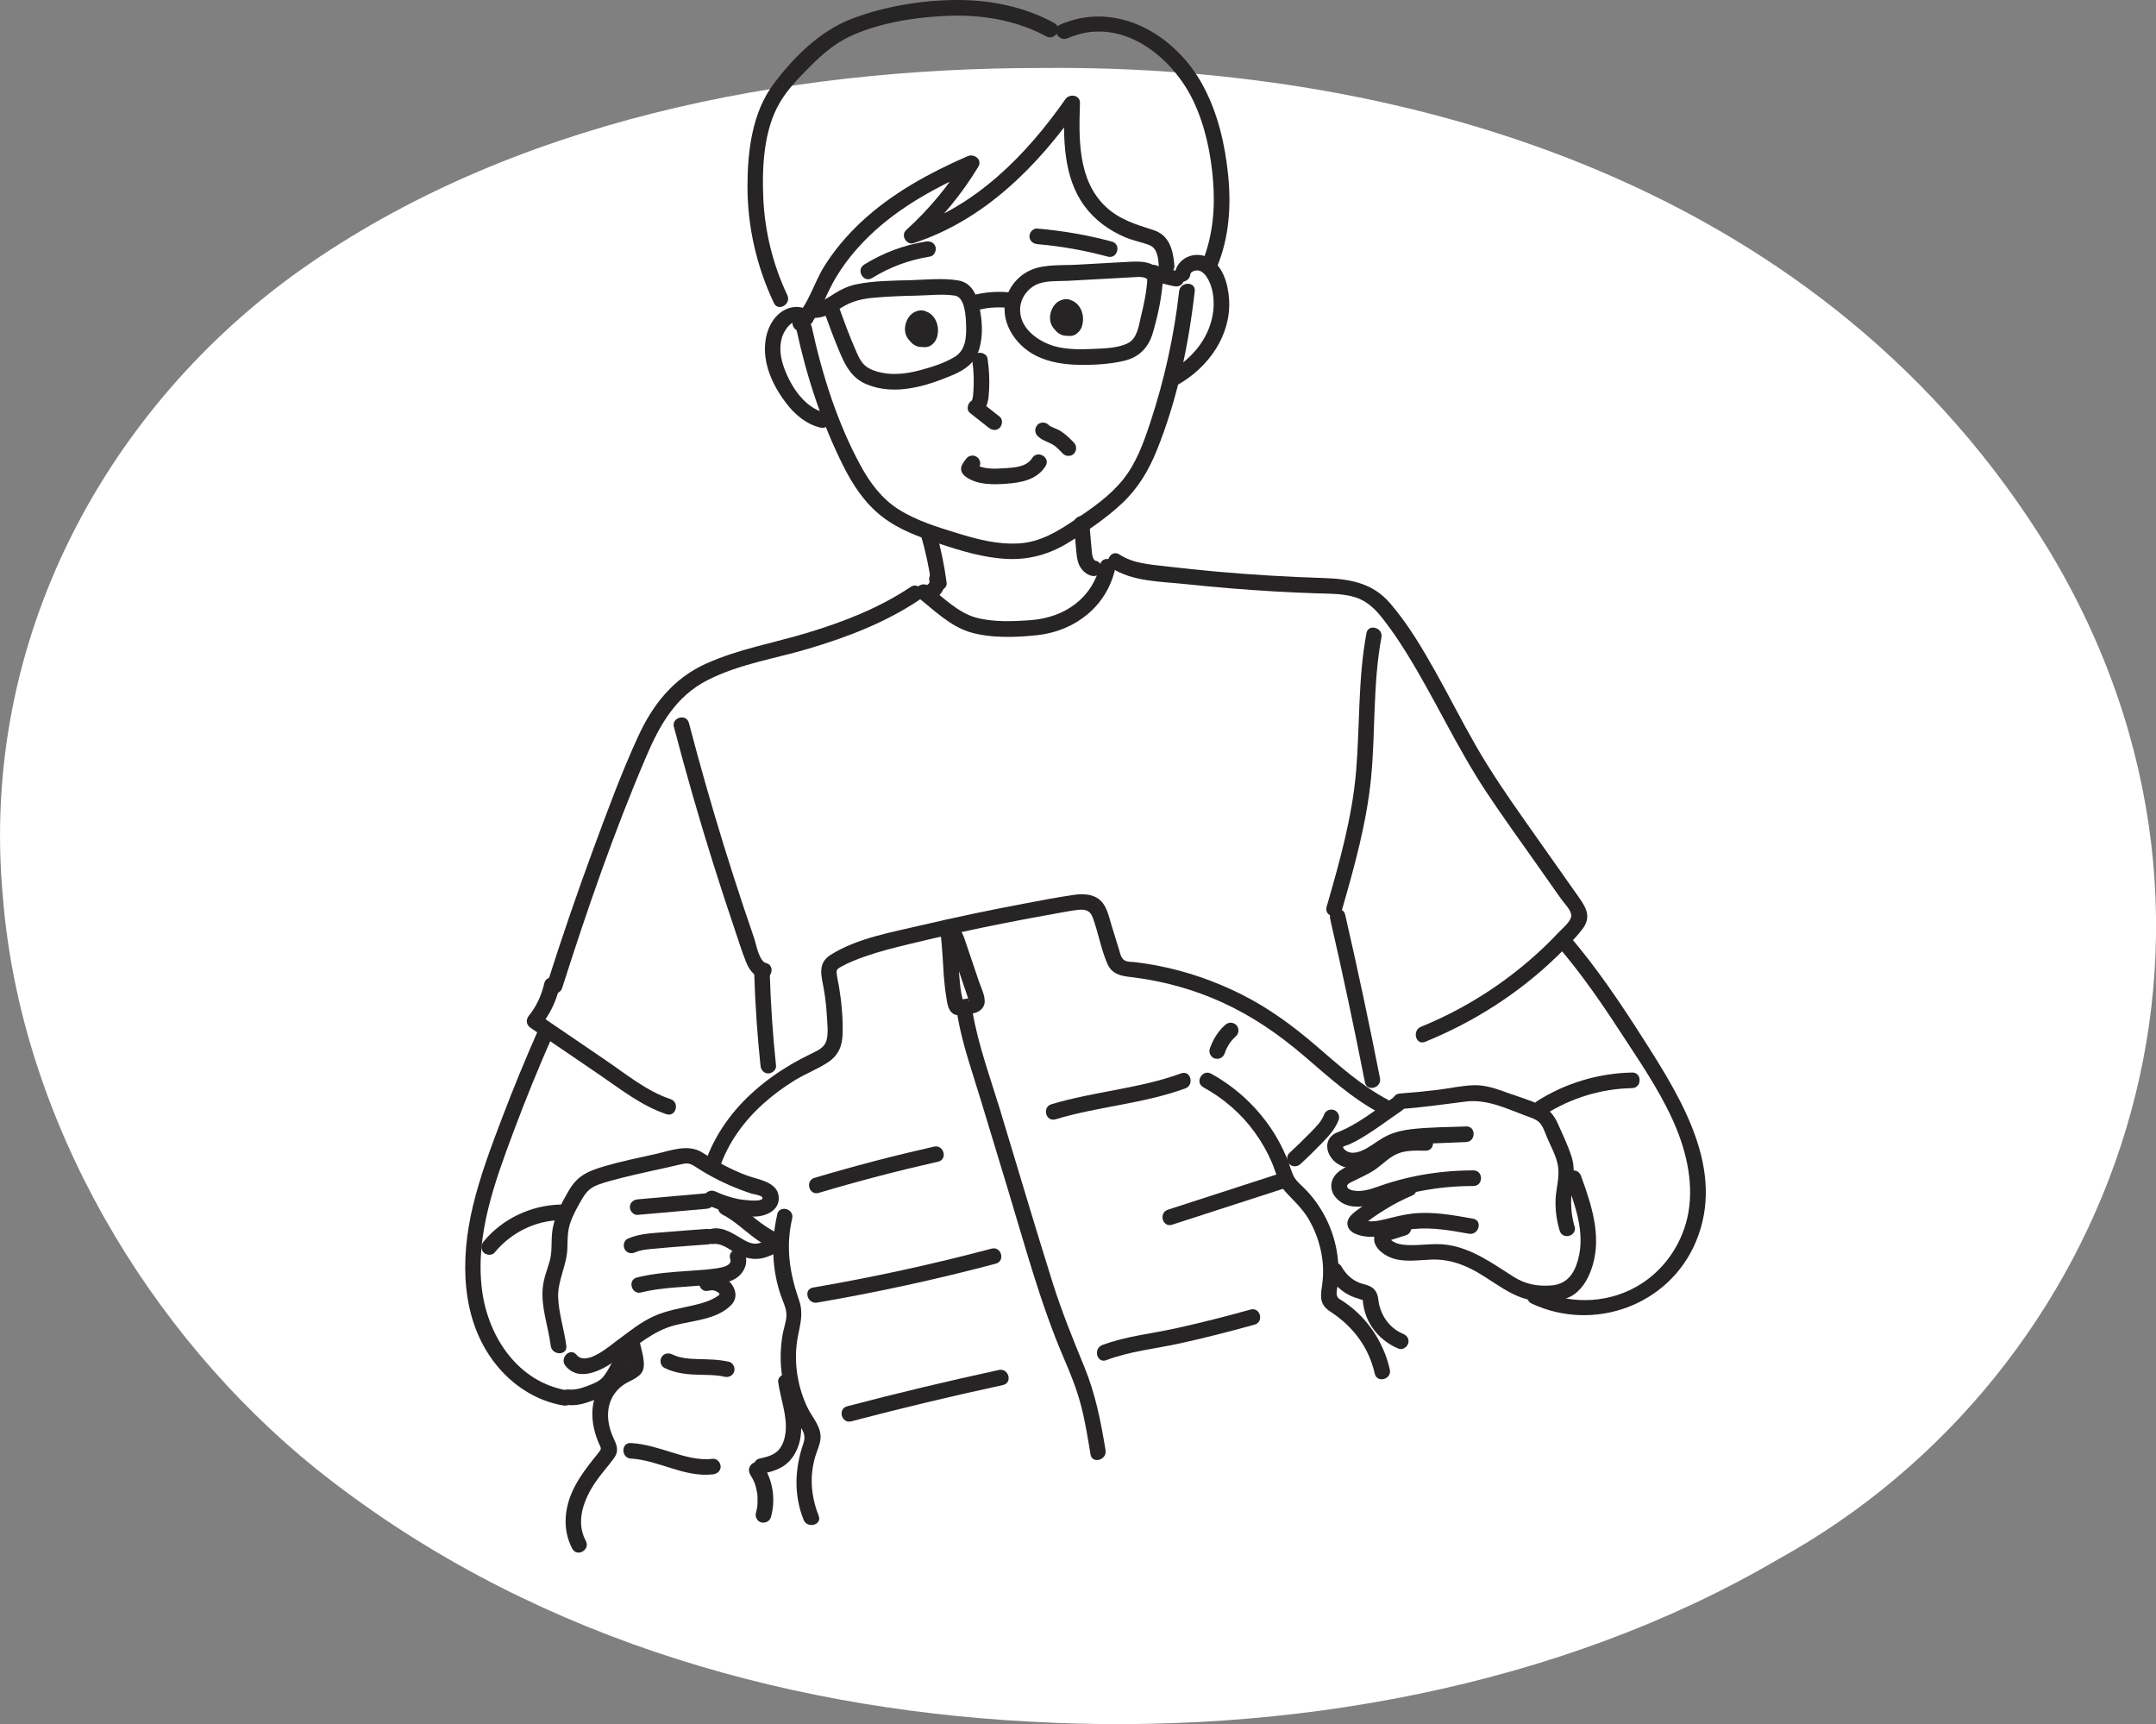 <?xml version="1.0" encoding="UTF-8"?>
<svg id="_レイヤー_2" data-name="レイヤー 2" xmlns="http://www.w3.org/2000/svg" viewBox="0 0 311.11 248.79">
  <rect x="0" y="0" width="311.11" height="248.79" fill="#808080" stroke="none"/>
  <defs>
    <style>
      .cls-1 {
        fill: #fff;
      }

      .cls-2 {
        fill: #262424;
      }
    </style>
  </defs>
  <g id="_ダイヤマイスター" data-name="ダイヤマイスター">
    <g>
      <path class="cls-1" d="M150.18,9.81c-37.22-.01-76.66,7.79-106.84,29.16C15.97,58.41-3.09,91.67.42,129.53c2.64,32.48,21.27,63.07,45.05,82.3,29.76,23.86,66.59,34.66,103.14,36.59,37.08,2.12,76.46-4.96,107.95-23.41,48.75-26.88,72.27-90.54,39.11-145.6C263.69,27.05,203.79,9.27,150.3,9.81h-.12Z"/>
      <g>
        <g>
          <path class="cls-2" d="M114.97,47.73c1.45,6.69,3.63,13.32,6.69,19.45,1.38,2.76,3.12,5.41,5.58,7.33s5.34,2.95,8.22,3.91c3.18,1.06,6.45,2.06,9.82,2.23,3.19.16,6.13-.66,8.84-2.32s5.45-3.51,7.77-5.68,3.85-4.74,5.02-7.63c2.95-7.29,4.61-15.2,5.49-23,.16-1.44-2.09-1.42-2.25,0-.73,6.46-2.14,12.84-4.19,19.02-.95,2.87-2.01,5.82-3.94,8.2s-4.38,4.05-6.85,5.72-5.02,3.27-8.15,3.45-5.99-.59-8.86-1.47-5.93-1.81-8.51-3.45c-2.42-1.54-4.13-3.84-5.48-6.33-3.36-6.19-5.55-13.15-7.04-20.01-.31-1.41-2.48-.82-2.17.6h0Z"/>
          <path class="cls-2" d="M116.3,47.49c1.9-1.9,2.66-4.48,3.94-6.78,1.38-2.49,3.18-4.71,5.22-6.68,4.37-4.22,9.79-7.12,15.32-9.54l-1.54-1.54c-2.32,3.82-5.17,7.24-8.48,10.25-.83.75.04,2.22,1.09,1.88,10.14-3.3,17.86-11.07,23.85-19.63l-2.1-.57c-.17,5.02-.22,10.63,2.9,14.86,1.48,2.01,3.52,3.49,5.8,4.47,1.16.5,2.39.71,3.55,1.16s1.28,1.85,1.36,2.95c.11,1.43,2.36,1.45,2.25,0-.16-2.18-.7-4.38-3.01-5.12-2.53-.81-4.9-1.5-6.89-3.37-4.05-3.81-3.89-9.83-3.72-14.95.04-1.19-1.5-1.42-2.1-.57-5.63,8.05-12.95,15.49-22.5,18.59l1.09,1.88c3.45-3.12,6.42-6.73,8.83-10.7.64-1.05-.58-1.96-1.54-1.54-5.58,2.44-11.01,5.4-15.48,9.61-2,1.89-3.8,4.02-5.25,6.36s-2.21,5.38-4.21,7.38c-1.02,1.03.57,2.62,1.59,1.59h0Z"/>
          <path class="cls-2" d="M117.47,45.88c1.5-.02,2.71-.72,3.95-1.49,1.56-.98,3.06-1.3,4.89-1.45,1.96-.17,3.93-.24,5.9-.28,1.8-.03,3.82-.29,5.6,0,1.48.25,1.57,3.17,1.6,4.35.05,1.67-.07,3.53-1.64,4.48s-3.34,1.48-5.01,1.93-3.54.72-5.31.4c-.9-.16-1.9-.45-2.61-1.06s-1.07-1.55-1.43-2.38c-.9-2.05-1.66-4.16-2.42-6.27-.49-1.35-2.66-.77-2.17.6.78,2.15,1.57,4.3,2.47,6.4.84,1.94,1.76,3.51,3.78,4.35,4.09,1.69,8.66.25,12.51-1.39,1.79-.76,3.18-1.82,3.74-3.76s.42-4.1,0-6.01c-.39-1.79-1.07-3.5-3.07-3.84-2.22-.37-4.71-.09-6.96-.03-2.59.07-5.3.08-7.84.62-1.1.24-2.08.71-3.02,1.3s-1.83,1.26-2.97,1.28c-1.45.02-1.45,2.27,0,2.25h0Z"/>
          <path class="cls-2" d="M140.82,44.81c.41-.11.83-.21,1.25-.28.1-.02.19-.03.29-.05.06-.01.13-.02.19-.03-.12.02-.14.02-.06,0,.21-.02.42-.05.64-.06.85-.06,1.71-.05,2.56.04.59.06,1.15-.56,1.12-1.12-.03-.66-.5-1.06-1.12-1.12-1.83-.19-3.69-.03-5.47.45-.57.15-.97.81-.79,1.38s.78.95,1.38.79h0Z"/>
          <path class="cls-2" d="M167.55,39.23c-1.2-1.6-3-1.54-4.83-1.44-2.48.14-4.96.27-7.44.41-2.05.11-4.44-.08-6.38.7-1.64.66-2.91,1.99-3.55,3.63-1.37,3.52,1.02,7.26,4.18,8.82,1.89.93,4.01,1.25,6.1,1.29s4.5-.07,6.63-.59,3.48-1.9,4.1-4.04c.73-2.54,1.32-5.19,1.45-7.83.07-1.45-2.18-1.44-2.25,0-.09,1.87-.48,3.68-.92,5.49-.33,1.34-.52,3.18-1.91,3.86-1.51.74-3.45.74-5.1.82s-3.43.09-5.1-.3c-2.57-.61-5.56-2.66-5.32-5.66.1-1.35.97-2.61,2.17-3.24,1.36-.72,3.2-.55,4.69-.63,2.08-.11,4.16-.23,6.23-.34,1.07-.06,2.14-.13,3.22-.18.59-.03,1.68-.17,2.09.37.86,1.14,2.82.02,1.94-1.14h0Z"/>
          <path class="cls-2" d="M166.11,40.41c1.09.37,2.2.67,3.32.89.3.06.6.04.87-.11.23-.14.46-.4.52-.67.13-.56-.17-1.26-.79-1.38-1.13-.22-2.24-.52-3.32-.89-.56-.19-1.25.22-1.38.79-.14.62.19,1.18.79,1.38h0Z"/>
          <path class="cls-2" d="M117.11,45.07c-1.8-1.42-4.08-.79-5.4.95s-1.57,4.15-1.13,6.28,1.54,4.13,2.83,5.83,2.9,3.06,4.97,3.57c1.41.34,2.01-1.83.6-2.17-2.87-.69-4.83-3.74-5.8-6.35-.54-1.45-.79-3.02-.33-4.53.26-.85,1.49-2.92,2.66-1.99.48.38,1.12.46,1.59,0,.4-.39.48-1.22,0-1.59h0Z"/>
          <path class="cls-2" d="M171.76,39.59c.05-.45.81-.62,1.16-.56.68.11,1.15.79,1.45,1.34.79,1.49.91,3.43.62,5.07-.62,3.52-3.02,6.32-6.05,8.07-1.25.73-.12,2.67,1.14,1.94,4.32-2.5,7.58-7.05,7.28-12.21-.13-2.24-.89-4.98-3.05-6.09-2.01-1.02-4.55.15-4.79,2.43-.15,1.44,2.1,1.43,2.25,0h0Z"/>
          <path class="cls-2" d="M113.61,42.59c-2.05-4.33-3.23-9.07-3.46-13.86-.21-4.52.03-9.97,2.39-13.95,1.17-1.99,2.84-3.66,4.46-5.29s3.44-3.2,5.58-4.21c4.13-1.94,9.18-2.75,13.7-2.98,5.08-.26,10.19.52,14.7,2.95,1.27.69,2.41-1.25,1.14-1.94C147.78.96,142.89-.03,137.97,0s-10.31.9-15,2.69-8.39,5.52-11.3,9.37c-3.11,4.11-3.79,9.65-3.81,14.68-.02,5.88,1.3,11.67,3.81,16.98.62,1.31,2.56.17,1.94-1.14h0Z"/>
          <path class="cls-2" d="M154.08,5.51c7.58-3.32,15.02,2.5,18.15,9.12,1.68,3.56,2.51,7.58,2.82,11.49s-.03,7.98-1.57,11.7c-.55,1.34,1.62,1.92,2.17.6,1.72-4.16,2.02-8.73,1.57-13.17s-1.49-8.95-3.64-12.92c-3.96-7.32-12.44-12.35-20.64-8.76-1.32.58-.18,2.52,1.14,1.94h0Z"/>
          <path class="cls-2" d="M132.89,45.11c-.5.09-.92.45-1.2.86-.26.38-.36.87-.37,1.32-.01.38.04.78.17,1.13.15.43.36.88.69,1.2.44.43,1.03.55,1.62.44.49-.1.9-.46,1.17-.87.25-.38.33-.83.37-1.27.04-.38,0-.8-.12-1.16-.3-.84-.88-1.58-1.74-1.88-.51-.18-1.07-.08-1.54.16-.4.2-.74.57-.95.95-.37.66-.53,1.52-.29,2.25.27.83.94,1.41,1.78,1.61.34.08.71.13,1.07.13s.65-.1.93-.31c.25-.19.38-.43.5-.72.31-.74.46-1.6.19-2.38s-.91-1.53-1.78-1.68c-.51-.09-1.04-.05-1.48.24s-.7.69-.89,1.18c-.13.35-.19.73-.22,1.1-.04.48.07.95.26,1.38.33.75,1.14,1.33,1.98,1.28.49-.03.95-.19,1.32-.53.39-.37.55-.88.58-1.4.05-.89-.35-1.78-1.05-2.33-.34-.26-.76-.42-1.19-.3-.36.1-.67.33-.84.67-.21.44-.29.92-.34,1.41-.06.55.1,1.09.55,1.43.54.42,1.2.3,1.78.03.75-.35,1.28-1.17,1.31-1.99.03-.75-.52-1.61-1.35-1.57-.45.02-.87.25-1.08.66-.11.21-.2.44-.29.67-.12.3-.21.61-.28.93l2.21.3c.02-.61-.03-1.29-.39-1.81-.23-.33-.55-.56-.97-.56-.37,0-.81.21-.97.56-.1.22-.2.43-.23.67-.05.35-.05.61.01.96l2.06-.87-.06-.13c-.11-.24-.43-.45-.67-.52-.27-.07-.63-.04-.87.11s-.45.39-.52.67c-.07.31-.02.58.11.87l.06.13c.11.23.43.46.67.52s.49.04.73-.06c.22-.09.43-.25.54-.46.15-.28.17-.55.11-.87v-.05c0,.1.02.2.03.3-.01-.11-.01-.21,0-.31l-.04.3c.02-.12.05-.24.1-.35l-.11.27.02-.05h-1.94c.05.06.08.13.12.2l-.11-.27c.05.13.09.27.11.41l-.04-.3c.02.21.02.42.01.63-.02.56.44,1.03.98,1.1s1.12-.26,1.23-.81c.08-.36.19-.71.33-1.06l-.11.27c.05-.11.09-.22.15-.31l-.18.23.02-.03-.23.18.03-.02-.27.11h.03c-.2,0-.4,0-.6,0h.04c-.09-.03-.18-.07-.27-.11l.04.02-.23-.18.03.03-.18-.23s.05.07.07.12l-.11-.27s.02.09.03.13l-.04-.3c0,.06,0,.12,0,.18l.04-.3c-.02.1-.04.2-.08.29l.11-.27c-.05.1-.1.2-.17.29l.18-.23c-.07.09-.15.17-.24.24l.23-.18c-.09.07-.19.12-.29.17l.27-.11c-.09.04-.19.06-.29.08l.3-.04s-.06,0-.09,0l.3.04s-.06,0-.08-.02l.27.11-.03-.02.23.18s-.04-.03-.05-.05l.18.23s-.03-.04-.04-.06l.11.27s-.02-.07-.03-.11l.04.3c-.01-.14,0-.29.02-.43l-.04.3c.03-.25.09-.49.17-.73l-.11.27s.03-.07.06-.1l-.18.23.03-.02-.23.18.03-.02-.27.11h.04c-.1,0-.2.02-.3.03h.05c-.1,0-.2-.02-.3-.03l.04.02-.27-.11s.08.05.12.08l-.23-.18c.11.08.2.18.28.29l-.18-.23c.07.1.13.2.18.31l-.11-.27c.07.16.11.32.13.49l-.04-.3c.02.15.02.31,0,.46l.04-.3c-.01.09-.03.16-.06.25l.11-.27c-.03.06-.05.11-.09.16l.18-.23c-.04.05-.09.1-.14.14l.23-.18c-.05.04-.11.07-.17.1l.27-.11c-.07.03-.15.05-.23.06l.3-.04c-.08,0-.16.01-.24,0l.3.04c-.08-.01-.16-.03-.23-.06l.27.11c-.08-.04-.15-.08-.23-.13l.23.18c-.08-.07-.15-.14-.22-.22l.18.23c-.07-.1-.13-.2-.18-.31l.11.27c-.05-.12-.08-.25-.1-.38l.04.3c-.02-.2-.02-.4,0-.6l-.04.3c.03-.23.08-.45.17-.66l-.11.27c.05-.11.1-.21.17-.3l-.18.23c.05-.06.1-.11.15-.15l-.23.18c.06-.04.12-.08.19-.11l-.27.11c.07-.02.13-.04.2-.05l-.3.04c.09,0,.17,0,.26,0l-.3-.04c.1.02.2.04.29.08l-.27-.11c.08.04.16.08.23.13l-.23-.18c.1.08.18.16.26.26l-.18-.23c.07.1.13.21.18.33l-.11-.27c.06.15.1.3.12.46l-.04-.3c.02.17.02.34,0,.51l.04-.3c-.04.27-.11.52-.22.77l.11-.27c-.04.08-.07.17-.12.24l.18-.23-.03.03.23-.18s-.04.03-.07.04l.27-.11s-.06.02-.08.02l.3-.04c-.19.01-.4-.01-.59-.04l.3.04c-.19-.03-.38-.07-.57-.15l.27.11c-.11-.05-.21-.1-.3-.17l.23.18c-.08-.06-.15-.14-.22-.22l.18.23c-.06-.08-.11-.17-.15-.26l.11.27c-.04-.11-.07-.22-.08-.33l.04.3c-.02-.15-.01-.29,0-.44l-.04.3c.03-.18.08-.35.15-.51l-.11.27c.06-.14.13-.26.22-.38l-.18.23c.06-.08.13-.15.21-.21l-.23.18c.08-.06.16-.11.25-.15l-.27.11c.08-.03.15-.05.24-.07l-.3.04c.08,0,.16,0,.24,0l-.3-.04c.07.01.14.03.21.06l-.27-.11c.08.04.16.08.23.14l-.23-.18c.12.1.23.21.33.33l-.18-.23c.12.16.22.33.3.51l-.11-.27c.06.14.1.29.12.44l-.04-.3c.02.19.01.39-.01.58l.04-.3c-.02.16-.06.31-.12.46l.11-.27c-.04.09-.09.17-.15.24l.18-.23s-.08.09-.13.13l.23-.18c-.06.04-.12.08-.18.11l.27-.11c-.07.03-.13.04-.2.05l.3-.04c-.05,0-.11,0-.16,0l.3.04s-.08-.02-.12-.03l.27.11s-.07-.03-.11-.06l.23.18c-.05-.04-.1-.09-.14-.14l.18.23c-.11-.15-.2-.31-.28-.49l.11.27c-.08-.19-.13-.39-.16-.59l.04.3c-.02-.19-.03-.38,0-.57l-.04.3c.02-.12.05-.24.09-.35l-.11.27c.04-.09.08-.17.14-.25l-.18.23c.05-.06.1-.11.15-.15l-.23.18c.06-.04.12-.08.19-.11l-.27.11c.05-.02.11-.03.17-.04.26-.04.54-.3.67-.52.14-.24.2-.6.11-.87s-.26-.53-.52-.67c-.28-.15-.55-.17-.87-.11h0Z"/>
          <path class="cls-2" d="M153.82,43.49c-.5.09-.92.45-1.2.86-.26.38-.36.87-.37,1.32-.01.38.04.78.17,1.13.15.43.36.88.69,1.2.44.43,1.03.55,1.62.44.49-.1.9-.46,1.17-.87.25-.38.33-.83.37-1.27.04-.38,0-.8-.12-1.16-.3-.84-.88-1.58-1.74-1.88-.51-.18-1.07-.08-1.54.16-.4.2-.74.57-.95.95-.37.66-.53,1.52-.29,2.25.27.83.94,1.41,1.78,1.61.34.08.71.13,1.07.13s.65-.1.93-.31c.25-.19.38-.43.5-.72.31-.74.46-1.6.19-2.38s-.91-1.53-1.78-1.68c-.51-.09-1.04-.05-1.48.24s-.7.69-.89,1.18c-.13.35-.19.73-.22,1.1-.04.48.07.95.26,1.38.33.75,1.14,1.33,1.98,1.28.49-.03.95-.19,1.32-.53.39-.37.55-.88.58-1.4.05-.89-.35-1.78-1.05-2.33-.34-.26-.76-.42-1.19-.3-.36.1-.67.33-.84.67-.21.44-.29.92-.34,1.41-.06.55.1,1.09.55,1.43.54.42,1.2.3,1.78.03.75-.35,1.28-1.17,1.31-1.99.03-.75-.52-1.61-1.35-1.57-.45.02-.87.25-1.08.66-.11.21-.2.44-.29.67-.12.3-.21.61-.28.93l2.21.3c.02-.61-.03-1.29-.39-1.81-.23-.33-.55-.56-.97-.56-.37,0-.81.21-.97.56-.1.22-.2.43-.23.67-.05.35-.05.61.01.96l2.06-.87-.06-.13c-.11-.24-.43-.45-.67-.52-.27-.07-.63-.04-.87.11s-.45.39-.52.67c-.07.31-.02.58.11.87l.06.13c.11.23.43.46.67.52s.49.04.73-.06c.22-.09.43-.25.54-.46.15-.28.17-.55.11-.87v-.05c0,.1.02.2.03.3-.01-.11-.01-.21,0-.31l-.04.3c.02-.12.05-.24.1-.35l-.11.27.02-.05h-1.94c.05.06.08.13.12.2l-.11-.27c.05.13.09.27.11.41l-.04-.3c.02.21.02.42.01.63-.02.56.44,1.03.98,1.1s1.12-.26,1.23-.81c.08-.36.19-.71.33-1.06l-.11.27c.05-.11.09-.22.15-.31l-.18.23.02-.03-.23.18.03-.02-.27.11h.03c-.2,0-.4,0-.6,0h.04c-.09-.03-.18-.07-.27-.11l.04.02-.23-.18.03.03-.18-.23s.05.07.07.12l-.11-.27s.02.09.03.13l-.04-.3c0,.06,0,.12,0,.18l.04-.3c-.02.1-.04.2-.08.29l.11-.27c-.05.1-.1.2-.17.29l.18-.23c-.07.09-.15.17-.24.24l.23-.18c-.09.07-.19.12-.29.17l.27-.11c-.09.04-.19.06-.29.08l.3-.04s-.06,0-.09,0l.3.04s-.06,0-.08-.02l.27.11-.03-.02.23.18s-.04-.03-.05-.05l.18.23s-.03-.04-.04-.06l.11.27s-.02-.07-.03-.11l.04.3c-.01-.14,0-.29.02-.43l-.04.3c.03-.25.09-.49.17-.73l-.11.27s.03-.07.06-.1l-.18.23.03-.02-.23.18.03-.02-.27.11h.04c-.1,0-.2.02-.3.03h.05c-.1,0-.2-.02-.3-.03l.04.02-.27-.11s.08.05.12.08l-.23-.18c.11.08.2.18.28.29l-.18-.23c.07.1.13.2.18.31l-.11-.27c.07.16.11.32.13.49l-.04-.3c.02.15.02.31,0,.46l.04-.3c-.01.09-.03.16-.06.25l.11-.27c-.03.06-.05.11-.09.16l.18-.23c-.04.05-.09.1-.14.14l.23-.18c-.05.04-.11.07-.17.1l.27-.11c-.07.03-.15.05-.23.06l.3-.04c-.08,0-.16.01-.24,0l.3.04c-.08-.01-.16-.03-.23-.06l.27.11c-.08-.04-.15-.08-.23-.13l.23.18c-.08-.07-.15-.14-.22-.22l.18.23c-.07-.1-.13-.2-.18-.31l.11.27c-.05-.12-.08-.25-.1-.38l.04.3c-.02-.2-.02-.4,0-.6l-.04.3c.03-.23.08-.45.17-.66l-.11.27c.05-.11.1-.21.17-.3l-.18.23c.05-.06.1-.11.15-.15l-.23.18c.06-.04.12-.08.19-.11l-.27.11c.07-.02.13-.04.2-.05l-.3.04c.09,0,.17,0,.26,0l-.3-.04c.1.02.2.04.29.08l-.27-.11c.08.04.16.08.23.13l-.23-.18c.1.08.18.16.26.26l-.18-.23c.07.1.13.21.18.33l-.11-.27c.06.15.1.3.12.46l-.04-.3c.02.17.02.34,0,.51l.04-.3c-.04.27-.11.52-.22.77l.11-.27c-.04.08-.07.17-.12.24l.18-.23-.03.03.23-.18s-.04.03-.07.04l.27-.11s-.06.02-.08.02l.3-.04c-.19.01-.4-.01-.59-.04l.3.04c-.19-.03-.38-.07-.57-.15l.27.11c-.11-.05-.21-.1-.3-.17l.23.18c-.08-.06-.15-.14-.22-.22l.18.23c-.06-.08-.11-.17-.15-.26l.11.27c-.04-.11-.07-.22-.08-.33l.04.3c-.02-.15-.01-.29,0-.44l-.04.3c.03-.18.08-.35.15-.51l-.11.27c.06-.14.13-.26.22-.38l-.18.23c.06-.08.13-.15.21-.21l-.23.18c.08-.06.16-.11.25-.15l-.27.11c.08-.03.15-.05.24-.07l-.3.04c.08,0,.16,0,.24,0l-.3-.04c.07.01.14.03.21.06l-.27-.11c.08.04.16.08.23.14l-.23-.18c.12.1.23.21.33.33l-.18-.23c.12.16.22.33.3.51l-.11-.27c.06.14.1.29.12.44l-.04-.3c.02.19.01.39-.01.58l.04-.3c-.02.16-.06.31-.12.46l.11-.27c-.04.09-.09.17-.15.24l.18-.23s-.08.09-.13.13l.23-.18c-.06.04-.12.08-.18.11l.27-.11c-.07.03-.13.04-.2.05l.3-.04c-.05,0-.11,0-.16,0l.3.04s-.08-.02-.12-.03l.27.11s-.07-.03-.11-.06l.23.18c-.05-.04-.1-.09-.14-.14l.18.23c-.11-.15-.2-.31-.28-.49l.11.27c-.08-.19-.13-.39-.16-.59l.04.3c-.02-.19-.03-.38,0-.57l-.04.3c.02-.12.05-.24.09-.35l-.11.27c.04-.09.08-.17.14-.25l-.18.23c.05-.06.1-.11.15-.15l-.23.18c.06-.04.12-.08.19-.11l-.27.11c.05-.02.11-.03.17-.04.26-.04.54-.3.67-.52.14-.24.2-.6.11-.87s-.26-.53-.52-.67c-.28-.15-.55-.17-.87-.11h0Z"/>
          <path class="cls-2" d="M125.83,40.13c2.56-1.6,5.4-2.64,8.38-3.11.6-.09.93-.85.79-1.38-.18-.64-.78-.88-1.38-.79-3.16.5-6.21,1.64-8.92,3.33-1.23.76-.1,2.71,1.14,1.94h0Z"/>
          <path class="cls-2" d="M149.67,35.23c3.44.29,6.85.9,10.18,1.8,1.4.38,2-1.79.6-2.17-3.53-.95-7.14-1.57-10.78-1.88-.61-.05-1.12.55-1.12,1.12,0,.65.52,1.07,1.12,1.12h0Z"/>
          <path class="cls-2" d="M140.33,52.31c.16,1.1.2,2.22.17,3.33-.01.49-.05,1.12-.1,1.53-.01.09-.06.37-.12.53-.03.08.02,0-.06.12.08-.12-.15.08-.02,0-.56.34-.82,1.3-.23,1.77.9.71,1.8,1.42,2.7,2.13.48.38,1.13.47,1.59,0,.39-.39.48-1.21,0-1.59-.9-.71-1.8-1.42-2.7-2.13l-.23,1.77c1.26-.76,1.33-2.29,1.4-3.61.08-1.49-.02-2.97-.23-4.44-.09-.6-.85-.93-1.38-.79-.65.18-.87.78-.79,1.38h0Z"/>
          <path class="cls-2" d="M139.35,68.79c1.7,1.2,3.88,1.15,5.87,1.01,2.16-.15,4.43-.58,5.66-2.56.76-1.23-1.18-2.37-1.94-1.14-.82,1.32-2.68,1.38-4.06,1.47-1.5.09-3.1.18-4.39-.73-.5-.35-1.25-.09-1.54.4-.33.56-.09,1.19.4,1.54h0Z"/>
          <path class="cls-2" d="M140.78,68.19c.12-.22.26-.44.41-.64l-.18.23s.07-.09.11-.13c.11-.1.19-.22.23-.36.07-.13.1-.28.1-.43,0-.15-.03-.3-.1-.43-.05-.14-.12-.26-.23-.36l-.23-.18c-.18-.1-.36-.15-.57-.15l-.3.04c-.19.05-.36.15-.5.29-.26.31-.5.64-.69,1-.08.13-.13.27-.13.42-.03.15-.03.3.02.45.03.15.1.27.2.38.08.12.18.22.32.29l.27.11c.2.05.4.05.6,0l.27-.11c.17-.1.3-.23.4-.4h0Z"/>
          <path class="cls-2" d="M149.72,62.9c.51.52,1.16.76,1.81,1.03l-.27-.11c.39.17.75.37,1.09.63l-.23-.18c.46.36.86.77,1.26,1.19s1.19.44,1.59,0,.43-1.14,0-1.59-.88-.9-1.38-1.28c-.26-.2-.52-.39-.81-.54-.32-.16-.65-.29-.98-.42l.27.11c-.28-.12-.55-.24-.79-.43l.23.18c-.07-.06-.14-.12-.21-.19-.41-.42-1.18-.44-1.59,0s-.44,1.14,0,1.59h0Z"/>
          <path class="cls-2" d="M132.89,77.24c.65,2.24,1.18,4.65,1.47,6.87.08.58.46,1.15,1.12,1.12.54-.02,1.21-.5,1.12-1.12-.33-2.53-.84-5.02-1.55-7.47-.16-.56-.8-.97-1.38-.79s-.96.78-.79,1.38h0Z"/>
          <path class="cls-2" d="M154.96,75.59c.12,1.39.23,2.79.37,4.19.07.71.18,1.43.56,2.05s.96,1.11,1.67,1.26c.57.13,1.24-.17,1.38-.79.13-.57-.17-1.25-.79-1.38-.06-.01-.12-.03-.18-.05.13.06.14.06.02,0-.2-.1.08.12-.06-.05-.04-.04-.09-.09-.12-.14.08.11.09.11.01,0-.03-.06-.13-.25-.06-.08-.1-.24-.15-.5-.19-.75.03.22-.02-.22-.02-.26-.01-.14-.03-.28-.04-.43l-.32-3.59c-.05-.58-.48-1.15-1.12-1.12-.57.03-1.18.5-1.12,1.12h0Z"/>
          <path class="cls-2" d="M134.13,83.82s.02.1.03.15l-.04-.3c.02.14.02.28,0,.42l.04-.3c-.02.16-.06.31-.12.45l.11-.27c-.06.13-.13.25-.21.36l.18-.23c-.08.1-.17.2-.28.28l.23-.18s-.05.04-.08.06c-.13.07-.24.17-.32.29-.1.11-.17.24-.2.38-.05.15-.05.3-.02.45,0,.15.05.29.13.42.15.24.39.45.67.52s.62.06.87-.11c.21-.15.42-.31.58-.51.11-.14.22-.27.3-.42s.15-.32.21-.48c.1-.24.13-.51.15-.76,0-.09,0-.17,0-.26-.01-.18-.04-.36-.08-.54-.06-.27-.28-.53-.52-.67s-.6-.2-.87-.11-.53.26-.67.52c-.14.27-.19.56-.11.87h0Z"/>
          <path class="cls-2" d="M132.44,86.18c2.32,1.85,4.66,4.18,7.57,5.05s6.59.76,9.68.42c5.42-.6,10.01-4.13,11.23-9.59.32-1.41-1.85-2.01-2.17-.6-1.1,4.89-5.17,7.66-10,8.02-2.56.19-5.44.31-7.94-.37s-4.73-2.89-6.78-4.53c-1.12-.89-2.72.69-1.59,1.59h0Z"/>
          <path class="cls-2" d="M131.43,84.68c-4.55,3.04-9.64,5.03-14.86,6.61-4.89,1.48-10.04,2.37-14.71,4.48s-7.65,5.87-9.77,10.48c-2.44,5.3-4.46,10.81-6.48,16.28-2.37,6.42-4.58,12.9-6.66,19.43-.44,1.38,1.73,1.97,2.17.6,3.58-11.23,7.45-22.45,12.09-33.3,1.96-4.6,4.27-8.77,8.89-11.12s9.66-3.08,14.44-4.5c5.61-1.66,11.14-3.76,16.03-7.02,1.2-.8.07-2.75-1.14-1.94h0Z"/>
          <path class="cls-2" d="M160.41,81.96c3.01,1.98,7.17,1.95,10.63,2.32,4.22.45,8.46.8,12.7,1.05,2.04.12,4.08.21,6.12.28,1.88.06,3.83.01,5.65.56s3.02,1.81,4.14,3.25c1.19,1.52,2.26,3.13,3.28,4.76,4.07,6.54,7.24,13.59,11.5,20.03,2.28,3.45,4.71,6.8,7.09,10.18,1.24,1.76,2.48,3.52,3.72,5.28.46.66,1.52,1.67,1.49,2.48s-1.19,1.72-1.74,2.31c-5.57,5.93-12.41,10.63-19.95,13.7-1.32.54-.74,2.72.6,2.17,7.01-2.85,13.44-6.95,18.89-12.2,1.32-1.27,2.67-2.59,3.79-4.04,1.29-1.67.66-2.98-.43-4.53-2.62-3.71-5.24-7.42-7.85-11.13s-4.95-7.13-7.11-10.89c-2.02-3.52-3.84-7.14-5.83-10.68s-3.98-6.88-6.55-9.86-5.96-3.48-9.71-3.6c-5.06-.16-10.12-.46-15.17-.91-2.44-.22-4.88-.47-7.31-.76s-4.81-.4-6.82-1.72c-1.21-.8-2.34,1.15-1.14,1.94h0Z"/>
          <path class="cls-2" d="M78.54,141.88c-.39,1.71-1.11,3.3-2.21,4.66-.48.59-.42,1.33.23,1.77,3.34,2.27,6.68,4.55,10.01,6.82,3.05,2.08,6.05,4.46,9.59,5.64,1.38.46,1.97-1.71.6-2.17-3.43-1.14-6.41-3.61-9.37-5.62-3.23-2.2-6.47-4.41-9.7-6.61l.23,1.77c1.36-1.67,2.32-3.55,2.79-5.66.32-1.41-1.85-2.01-2.17-.6h0Z"/>
          <path class="cls-2" d="M97.25,104.91c1.73,6.59,3.61,13.15,5.65,19.65,1,3.17,2.03,6.34,3.1,9.49.53,1.56,1.02,3.16,1.63,4.69.44,1.12,1.08,2.08,2.31,2.39,1.41.35,2-1.82.6-2.17-1.02-.25-1.44-2.81-1.74-3.66-.5-1.46-1-2.92-1.49-4.38-.97-2.93-1.92-5.86-2.83-8.81-1.82-5.89-3.51-11.83-5.07-17.79-.37-1.4-2.54-.81-2.17.6h0Z"/>
          <path class="cls-2" d="M197.18,91.36c-1.23,6.56-.94,13.23-1.49,19.86s-2.4,13.19-4.26,19.63c-.4,1.39,1.77,1.99,2.17.6,1.82-6.33,3.61-12.68,4.25-19.26s.24-13.55,1.49-20.22c.27-1.42-1.9-2.02-2.17-.6h0Z"/>
          <path class="cls-2" d="M77.62,148.72c-1.83,4.15-3.56,8.35-5.17,12.59s-3.17,8.38-4.21,12.72c-1.83,7.62-1.81,16.33,3.25,22.76,2.44,3.1,5.92,5.38,9.84,6.02,1.42.23,2.03-1.94.6-2.17-7.13-1.15-11.49-7.68-12.37-14.47-1.03-7.89,1.84-15.64,4.55-22.9,1.69-4.52,3.51-8.99,5.45-13.41.58-1.31-1.36-2.46-1.94-1.14h0Z"/>
          <path class="cls-2" d="M81.72,194.21c-.3-2.36-1.1-4.67-1.18-7.05s1.26-4.59,1.33-7.03c.04-1.28,0-2.44.42-3.67.38-1.13.97-2.18,1.56-3.21.67-1.18,1.22-1.86,2.54-2.33,1.08-.39,2.21-.68,3.32-.96,2.35-.59,4.72-1.09,7.09-1.62.62-.14,1.24-.3,1.86-.42.84-.16,1.26.16,1.93.59.99.64,2.02,1.23,3.08,1.76s2.05.96,3.11,1.37c.55.21,1.11.41,1.67.59.26.08,1.37.25,1.52.5.51.88-3.05.36-3.33.31-1.18-.24-2.33-.61-3.42-1.12-1.31-.6-2.45,1.34-1.14,1.94,2.08.96,4.31,1.6,6.6,1.68,1.73.06,3.92-.85,3.68-2.94s-2.99-2.39-4.58-2.98c-2.29-.85-4.37-2.01-6.43-3.31s-4.49-.3-6.78.21c-2.42.54-4.86,1.04-7.24,1.73s-3.97,1.35-5.21,3.47c-1.1,1.88-2.18,3.87-2.44,6.07-.17,1.45.04,2.86-.39,4.28-.37,1.26-.85,2.44-.97,3.76-.27,2.84.8,5.57,1.15,8.36.18,1.42,2.43,1.44,2.25,0h0Z"/>
          <path class="cls-2" d="M101.97,172.18c-3.32.29-6.64.58-9.96.88-.61.05-1.12.48-1.12,1.12,0,.57.52,1.18,1.12,1.12,3.32-.29,6.64-.58,9.96-.88.61-.05,1.12-.48,1.12-1.12,0-.57-.52-1.18-1.12-1.12h0Z"/>
          <path class="cls-2" d="M104.16,175.22c1.27.62,2.34,1.52,3.43,2.4.6.48,1.2.97,1.84,1.4.28.19.56.36.86.53.17.09.34.18.51.26.08.03.15.07.23.11.17.1.13.06-.12-.12l-.15-.57c.01-.18.08-.33.19-.45-.09.05-.18.1-.27.15-.15.08-.29.16-.44.22-.28.12-.61.23-.9.28-.7.11-1.33-.14-1.94-.48-1.42-.8-2.82-1.9-4.55-1.68-.6.08-1.12.46-1.12,1.12,0,.55.52,1.21,1.12,1.12,1.36-.18,2.43.84,3.55,1.44,1.41.76,2.92.95,4.44.35.67-.27,1.53-.59,1.94-1.23.51-.79.15-1.73-.65-2.15-1.13-.58-2.12-1.25-3.11-2.05-1.18-.96-2.35-1.94-3.72-2.62-.54-.27-1.22-.15-1.54.4-.29.5-.14,1.27.4,1.54h0Z"/>
          <path class="cls-2" d="M102.09,177.32c-1.95.14-3.91.28-5.86.45s-3.91.18-5.67.98c-.55.25-.69,1.05-.4,1.54.33.57.98.65,1.54.4.71-.32,1.53-.4,2.3-.47.89-.09,1.77-.16,2.66-.24,1.81-.15,3.62-.28,5.43-.41.61-.04,1.12-.49,1.12-1.12,0-.57-.52-1.17-1.12-1.12h0Z"/>
          <path class="cls-2" d="M92.51,186.49c3.06-.75,6.21-.76,9.33-1.05,1.41-.13,3.04-.18,4.28-.94,1.15-.7,1.88-2.11,1.42-3.44s-2.64-.78-2.17.6c.34.98-1.25,1.24-1.88,1.34-1.25.2-2.52.27-3.77.36-2.62.18-5.25.34-7.8.97-1.41.35-.81,2.52.6,2.17h0Z"/>
          <path class="cls-2" d="M102.27,186.25c.47-.14.82-.08,1.23.16.57.34.29.46-.18.75-.9.56-1.92.86-2.94,1.11-2.05.5-4.13.78-6.07,1.67s-3.61,2.27-5.32,3.53c-1.2.89-4.44,3.7-5.8,2.02-.92-1.12-2.5.48-1.59,1.59,2.13,2.61,5.73.34,7.79-1.13,2.55-1.81,4.87-3.91,7.97-4.72,2.64-.69,6.12-.83,8.15-2.92,1.02-1.04.67-2.48-.3-3.42s-2.31-1.19-3.54-.83c-1.38.41-.79,2.59.6,2.17h0Z"/>
          <path class="cls-2" d="M81.97,202.74c1.19.12,2.37-.2,3.47-.62s2.22-.82,3.04-1.69c.76-.8,1.28-1.81,1.82-2.76.59-1.05,1.16-2.12,1.7-3.2.27-.54.14-1.22-.4-1.54-.5-.29-1.26-.14-1.54.4-.48.95-.98,1.89-1.49,2.82-.46.82-.89,1.72-1.48,2.46-.56.7-1.35,1-2.16,1.31-.96.37-1.91.68-2.95.57-.61-.06-1.12.56-1.12,1.12,0,.66.52,1.06,1.12,1.12h0Z"/>
          <path class="cls-2" d="M227.2,176.96c-.5-1.75-.6-3.48-.36-5.28.21-1.63.45-3.2-.07-4.8s-1.27-3.16-1.95-4.7c-.6-1.37-1.44-2.29-2.82-2.88s-2.96-1.08-4.43-1.6c-1.57-.56-3.11-1.14-4.8-1.11s-3.45.43-5.16.65c-1.87.23-3.74.41-5.61.55-1.44.11-1.45,2.36,0,2.25,3.19-.24,6.33-.69,9.5-1.09s6.11,1.12,8.98,2.16c.57.21,1.21.41,1.65.86.55.56.81,1.45,1.1,2.14.56,1.32,1.36,2.72,1.59,4.15.26,1.59-.29,3.23-.35,4.82s.16,3.02.58,4.47,2.57.8,2.17-.6h0Z"/>
          <path class="cls-2" d="M201.16,158.31c-2.62,1.78-5.22,3.94-8.19,5.09-1.26.49-1.75,1.67-1.27,2.93.42,1.1,1.44,1.87,2.57,2.14,3.09.74,5.12-2.1,7.78-2.94,1.41-.44,2.9-.46,4.36-.53,1.72-.07,3.43-.14,5.15-.21,1.44-.06,1.45-2.31,0-2.25-2.61.11-5.26.09-7.86.39-1.2.14-2.35.39-3.45.9s-1.99,1.26-3.02,1.85c-.87.49-2.09,1-3.02.35-.14-.1-.28-.22-.36-.37-.09-.2-.03-.19-.05-.17.07-.1.77-.3.91-.36.31-.14.62-.29.92-.45,2.33-1.27,4.47-2.94,6.66-4.43,1.19-.81.07-2.76-1.14-1.94h0Z"/>
          <path class="cls-2" d="M205.7,163.79c-1.64-.03-3.32-.03-4.86.6s-2.66,1.87-4.04,2.74c-1.22.77-2.84,1.15-3.89,2.17-.99.96-1.08,2.42-.18,3.47,2.3,2.68,6.29.66,8.98-.12,3.55-1.03,7.21-1.52,10.91-1.52,1.45,0,1.45-2.25,0-2.25-2.91,0-5.82.29-8.66.89-1.37.29-2.73.65-4.07,1.09-1.26.41-2.58,1.01-3.92.99-.4,0-1.38-.09-1.56-.56-.15-.41.38-.61.71-.78,1.15-.59,2.32-1.06,3.39-1.81s2.01-1.78,3.23-2.26,2.65-.42,3.96-.4c1.45.03,1.45-2.22,0-2.25h0Z"/>
          <path class="cls-2" d="M202.72,170.51c-2.24.95-4.33,2.17-6.26,3.65-.77.59-2.09,1.33-2.03,2.45.07,1.25,1.62,1.68,2.63,1.81,2.4.3,4.65-.86,7-1.09,2.66-.25,5.31.22,7.91.69,1.42.25,2.02-1.91.6-2.17-2.85-.51-5.77-1.05-8.67-.75-1.35.14-2.63.49-3.94.81-.64.15-1.28.3-1.93.32-.26,0-.52,0-.78-.03-.18-.03-.35-.08-.52-.13-.35-.2-.36-.08-.04.34l-.33.8c.93-1.07,2.31-1.92,3.5-2.67,1.27-.8,2.61-1.48,4-2.07.56-.24.68-1.06.4-1.54-.33-.58-.98-.64-1.54-.4h0Z"/>
          <path class="cls-2" d="M202.26,176.08c-1.27.4-3.46.67-3.9,2.2s1.18,2.78,2.46,3.24c1.84.66,3.85.29,5.76.23,2.03-.07,3.92.45,5.72,1.36,3.24,1.63,5.9,4.4,9.68,4.64,1.7.11,3.72.04,5.16-.98,1.37-.96,2.2-2.59,2.67-4.16,1.32-4.37-.19-8.85-1.68-12.96-.49-1.35-2.67-.77-2.17.6,1.33,3.65,2.83,7.65,1.74,11.56-.56,2.03-1.63,3.49-3.82,3.67-2,.16-3.74-.16-5.44-1.23-3.01-1.9-5.94-4.08-9.55-4.62-1.97-.3-3.9.13-5.87.02-.82-.05-1.68-.18-2.32-.75-.32.17-.29.17.09,0l.41-.13c.55-.18,1.1-.35,1.65-.52,1.38-.43.79-2.61-.6-2.17h0Z"/>
          <path class="cls-2" d="M224.87,136.63c3.21,3.75,6.03,7.8,8.72,11.93s5.61,8.32,7.69,12.84c1.92,4.16,3.15,8.95,2.36,13.53-.72,4.14-3.13,7.89-6.65,10.21-4.38,2.89-10.08,3.24-14.83,1.02-1.3-.61-2.45,1.33-1.14,1.94,8.96,4.18,19.83.28,23.7-8.93,4.34-10.32-2.07-20.6-7.46-29.06-3.33-5.22-6.77-10.37-10.81-15.08-.94-1.1-2.53.5-1.59,1.59h0Z"/>
          <path class="cls-2" d="M222.94,160.82c3.77-2.39,8.1-3.72,12.57-3.81,1.45-.03,1.45-2.28,0-2.25-4.85.1-9.61,1.52-13.7,4.12-1.22.77-.09,2.72,1.14,1.94h0Z"/>
          <path class="cls-2" d="M80.83,173.81c-4.22.11-8.35,2.06-11.04,5.33-.39.47-.46,1.13,0,1.59.4.4,1.2.47,1.59,0,2.32-2.83,5.77-4.58,9.45-4.67,1.45-.04,1.45-2.29,0-2.25h0Z"/>
          <path class="cls-2" d="M103.84,168.52c1.22-3.61,3.47-6.7,6.28-9.24,1.4-1.27,2.92-2.38,4.52-3.37s3.34-1.63,4.87-2.65,2.04-2.4,2.08-4.14c.06-2.23-.15-4.48-.51-6.68-.09-.55-.23-1.1-.31-1.65-.11-.77-.08-.91.52-1.25,1.1-.63,2.32-1.1,3.51-1.52,2.1-.74,4.26-1.28,6.42-1.8,4.62-1.12,9.27-2.14,13.94-3.06,2.29-.45,4.59-.88,6.9-1.29,1.1-.19,2.2-.42,3.31-.56s1.89-.05,2.32,1.11c.8,2.17,1.18,4.52,2.1,6.64.79,1.81,2.48,1.8,4.2,2.03,4.24.57,8.44,1.76,12.33,3.53,4.3,1.95,8.14,4.58,11.73,7.64s7.02,6.24,11.19,8.43c1.28.67,2.42-1.27,1.14-1.94-3.94-2.07-7.21-5.06-10.57-7.94s-6.73-5.34-10.6-7.29c-3.86-1.94-7.98-3.38-12.22-4.19-1.01-.2-2.03-.35-3.06-.48-.44-.06-1.01-.03-1.43-.17-.71-.24-.81-.94-1.01-1.61-.36-1.17-.72-2.33-1.08-3.5-.3-.98-.53-2.08-1.07-2.96-.96-1.58-2.74-1.72-4.41-1.48-2.43.35-4.85.82-7.26,1.28-4.91.92-9.81,1.95-14.67,3.09-4.33,1.02-9.28,1.86-13.11,4.26-2.01,1.26-1.34,3.06-1,5.04.21,1.24.35,2.49.42,3.74.06,1.11.25,2.47-.04,3.56s-1.33,1.51-2.24,1.96c-.97.47-1.92.97-2.85,1.51-1.84,1.08-3.6,2.33-5.21,3.74-3.29,2.87-5.88,6.46-7.28,10.62-.46,1.38,1.71,1.97,2.17.6h0Z"/>
          <path class="cls-2" d="M112.16,175.23c-.9,3.87-.78,7.94.52,11.71.33.96.86,1.93.8,2.97-.05.89-.4,1.77-.55,2.66-.31,1.8-.37,3.62-.15,5.43s.67,3.57,1.37,5.25c.3.72.64,1.43,1.04,2.11.62,1.07,1.17,1.65.74,2.91-1.25,3.66-1.42,7.38.03,11.03.53,1.33,2.71.75,2.17-.6-.71-1.79-1.07-3.64-.99-5.56.04-.97.21-1.93.47-2.87.25-.87.68-1.69.78-2.59.2-1.74-1.14-3.08-1.86-4.55-.77-1.59-1.28-3.33-1.52-5.08s-.2-3.55.14-5.29c.36-1.85.79-3.3.15-5.15-1.36-3.92-1.95-7.68-.99-11.78.33-1.41-1.84-2.01-2.17-.6h0Z"/>
          <path class="cls-2" d="M173.63,156.88c2.9,1.6,5.46,3.79,7.4,6.47.98,1.35,1.82,2.81,2.48,4.34s.91,3.11,2.02,4.32,2.34,2.3,3.23,3.78,1.49,3.06,1.85,4.73.41,3.44.14,5.14-.21,2.67,1.25,3.62c3.25,2.13,5.51,5.11,6.38,8.94.32,1.41,2.49.81,2.17-.6-.73-3.24-2.46-6.24-4.94-8.46-.58-.52-1.21-1-1.86-1.43-.38-.25-.7-.34-.83-.79-.14-.48.06-1.07.12-1.56.21-1.7.12-3.41-.19-5.09-.61-3.27-2.22-6.39-4.56-8.75-.66-.67-1.39-1.21-1.75-2.11-.33-.82-.57-1.67-.91-2.48-.66-1.56-1.46-3.04-2.43-4.43-2.2-3.14-5.07-5.74-8.43-7.59-1.27-.7-2.41,1.24-1.14,1.94h0Z"/>
          <path class="cls-2" d="M135.77,135.06c.22,1.9.28,3.81.42,5.71.08,1,.18,2,.34,2.98.14.84.22,2.02,1.01,2.52s1.93.11,2.8-.03c.97-.16,1.8-.8,1.75-1.87-.04-.92-.53-1.89-.83-2.75-.33-.97-.65-1.93-.98-2.9-.36-1.07-.72-2.13-1.08-3.2-.33-.98-.96-2.29-2.25-1.85-1.36.47-.78,2.64.6,2.17h-.08c-.19-.04-.38-.09-.57-.14-.03-.01-.17-.43.03.12.07.2.14.4.2.6.16.47.31.93.47,1.4.31.93.63,1.87.94,2.8.29.87.58,1.73.88,2.6.09.27.18.53.27.8.03.1.09.45.15.5-.47-.37.7-.6.05-.48-.21.04-.43.07-.64.1-.19.03-.38.06-.57.09-.07,0-.15.02-.22.04.44.49.6.57.49.25-.02-.41-.19-.87-.25-1.28-.14-.86-.22-1.72-.29-2.58-.14-1.87-.19-3.74-.41-5.61-.07-.6-.47-1.12-1.12-1.12-.55,0-1.2.52-1.12,1.12h0Z"/>
          <path class="cls-2" d="M138.17,146.61c.71,4.14,2.16,8.15,3.37,12.16,1.3,4.3,2.61,8.59,3.91,12.89,2.48,8.16,4.69,16.47,8.06,24.32.95,2.21,1.85,4.42,2.46,6.75s1,4.74,1.39,7.13c.23,1.43,2.4.82,2.17-.6-.67-4.12-1.46-8.12-3.05-12s-3.24-7.92-4.54-12.03c-2.63-8.36-5.11-16.77-7.65-25.15-1.41-4.63-3.13-9.29-3.95-14.07-.25-1.42-2.41-.82-2.17.6h0Z"/>
          <path class="cls-2" d="M117.91,187.96c8.67-1.49,17.27-3.36,25.78-5.62,1.4-.37.81-2.54-.6-2.17-8.51,2.26-17.11,4.13-25.78,5.62-1.42.24-.82,2.41.6,2.17h0Z"/>
          <path class="cls-2" d="M122.84,205.09c7.26-1.91,14.56-3.65,21.9-5.24,1.41-.31.82-2.48-.6-2.17-7.34,1.59-14.64,3.33-21.9,5.24-1.4.37-.81,2.54.6,2.17h0Z"/>
          <path class="cls-2" d="M185.3,169.12c-5.59,1.81-11.18,3.62-16.77,5.43-1.37.44-.79,2.62.6,2.17,5.59-1.81,11.18-3.62,16.77-5.43,1.37-.44.79-2.62-.6-2.17h0Z"/>
          <path class="cls-2" d="M159.65,196.26c3.37-1.28,7.11-1.65,10.62-2.42s7.21-1.71,10.78-2.71c1.39-.39.8-2.56-.6-2.17-3.57,1-7.16,1.91-10.78,2.71s-7.25,1.14-10.62,2.42c-1.34.51-.76,2.69.6,2.17h0Z"/>
          <path class="cls-2" d="M152.31,161.51c6.16-1.86,12.67-2.24,18.73-4.46,1.35-.49.77-2.67-.6-2.17-6.06,2.22-12.57,2.6-18.73,4.46-1.38.42-.79,2.59.6,2.17h0Z"/>
          <path class="cls-2" d="M118.13,172.13c5.7-1.7,11.45-3.2,17.25-4.51,1.41-.32.81-2.49-.6-2.17-5.8,1.31-11.55,2.81-17.25,4.51-1.38.41-.79,2.58.6,2.17h0Z"/>
          <path class="cls-2" d="M90.17,194.23l.25,1.47c.03.18.26,1.03.26,1,.22.02.14.09-.24.21l-.34.19c-.34.2-.67.4-1,.61-1.12.74-2.15,1.65-2.8,2.85-1.27,2.37-.94,5.25.09,7.64.38.87.48.79-.13,1.55-.42.52-.84,1.04-1.25,1.58-.96,1.25-1.84,2.55-2.47,3.99-1.15,2.62-1.33,5.6.05,8.16.69,1.27,2.63.14,1.94-1.14-1.53-2.84-.26-6.04,1.41-8.5.81-1.19,1.79-2.24,2.63-3.4s.4-1.95-.12-3.11c-1.18-2.66-1.02-5.65,1.45-7.46.82-.6,2.3-1.01,2.79-1.97.59-1.12-.17-3.12-.37-4.27-.24-1.42-2.41-.82-2.17.6h0Z"/>
          <path class="cls-2" d="M91.04,210.46c4.05.25,7.68,2.75,11.83,2.28.6-.07,1.12-.47,1.12-1.12,0-.55-.52-1.19-1.12-1.12-2,.23-3.9-.3-5.8-.89s-3.94-1.26-6.03-1.39c-1.45-.09-1.44,2.16,0,2.25h0Z"/>
          <path class="cls-2" d="M95.88,197.38c1.4.7,2.92.91,4.48.97,1.42.06,2.87,0,4.21.31.59.14,1.22-.18,1.38-.79.16-.57-.19-1.25-.79-1.38-1.44-.33-2.92-.34-4.39-.38-1.31-.04-2.6-.1-3.77-.68-.54-.27-1.22-.14-1.54.4-.29.5-.14,1.27.4,1.54h0Z"/>
          <path class="cls-2" d="M110.21,212.61c1.31-.29,2.61-.69,3.59-1.67.86-.86,1.41-2.03,1.65-3.21.58-2.87-.55-5.54-.92-8.34-.08-.6-.46-1.12-1.12-1.12-.55,0-1.21.52-1.12,1.12.32,2.42,1.35,4.89,1.06,7.35-.1.83-.37,1.71-.9,2.37-.7.87-1.78,1.11-2.82,1.34-1.41.31-.82,2.48.6,2.17h0Z"/>
          <path class="cls-2" d="M108.2,212.69c.15.24.3.49.43.74.06.11.11.23.16.34.03.07.03.07,0-.02.03.07.05.13.08.2.19.5.31,1.02.4,1.55.02.13.02.14,0,.02,0,.07.02.14.02.21,0,.11.02.21.02.32.01.29.01.57,0,.86,0,.11-.01.21-.02.32,0,.07-.01.14-.02.21.02-.12.01-.12,0,.02-.06.28-.11.56-.19.84-.16.57.19,1.25.79,1.38s1.21-.18,1.38-.79c.69-2.46.3-5.19-1.08-7.35-.32-.5-1.01-.74-1.54-.4-.5.32-.74,1.01-.4,1.54h0Z"/>
          <path class="cls-2" d="M191.67,183.93c.68,1.22,1.72,2.27,2.96,2.92.61.32,1.23.49,1.88.7.05.02.22.06.2.07-.08.08-.06-.33-.05,0,0,.37.08.75.15,1.11.55,2.68,2.52,4.86,5.02,5.88.56.23,1.24-.25,1.38-.79.18-.64-.22-1.15-.79-1.38-2-.82-3.31-2.84-3.53-4.92-.09-.82-.4-1.5-1.15-1.89-.52-.27-1.1-.33-1.63-.55-1.08-.44-1.94-1.27-2.5-2.28-.7-1.27-2.65-.13-1.94,1.14h0Z"/>
          <path class="cls-2" d="M187.64,167.98c1.06-.97,2.08-1.98,3.08-3.01s1.99-2.07,2.47-3.45c.19-.56-.22-1.26-.79-1.38-.63-.14-1.18.19-1.38.79,0,.03-.11.28-.05.15.05-.11-.04.07-.05.09-.07.13-.14.27-.22.39s-.17.25-.25.37c-.1.14.1-.12,0,.01-.05.06-.11.13-.16.2-.41.49-.87.95-1.31,1.4-.95.97-1.93,1.92-2.93,2.84-.43.4-.44,1.19,0,1.59.46.43,1.13.43,1.59,0h0Z"/>
          <path class="cls-2" d="M176.73,151.97c.06-.19.13-.37.2-.55l-.11.27c.23-.54.52-1.05.88-1.51l-.18.23c.26-.33.55-.64.86-.93.44-.39.43-1.2,0-1.59-.47-.43-1.12-.42-1.59,0-1.04.93-1.8,2.16-2.23,3.48-.18.56.21,1.25.79,1.38.62.14,1.19-.19,1.38-.79h0Z"/>
        </g>
        <path class="cls-2" d="M108.84,140.62c.14,4.39.44,8.78.9,13.15.06.6.47,1.12,1.12,1.12.56,0,1.19-.52,1.12-1.12-.46-4.37-.76-8.76-.9-13.15-.05-1.44-2.3-1.45-2.25,0h0Z"/>
        <path class="cls-2" d="M191.94,132.59c1.8,7.83,3.47,15.69,5.02,23.58.28,1.42,2.45.82,2.17-.6-1.55-7.89-3.22-15.75-5.02-23.58-.32-1.41-2.49-.81-2.17.6h0Z"/>
      </g>
    </g>
  </g>
</svg>